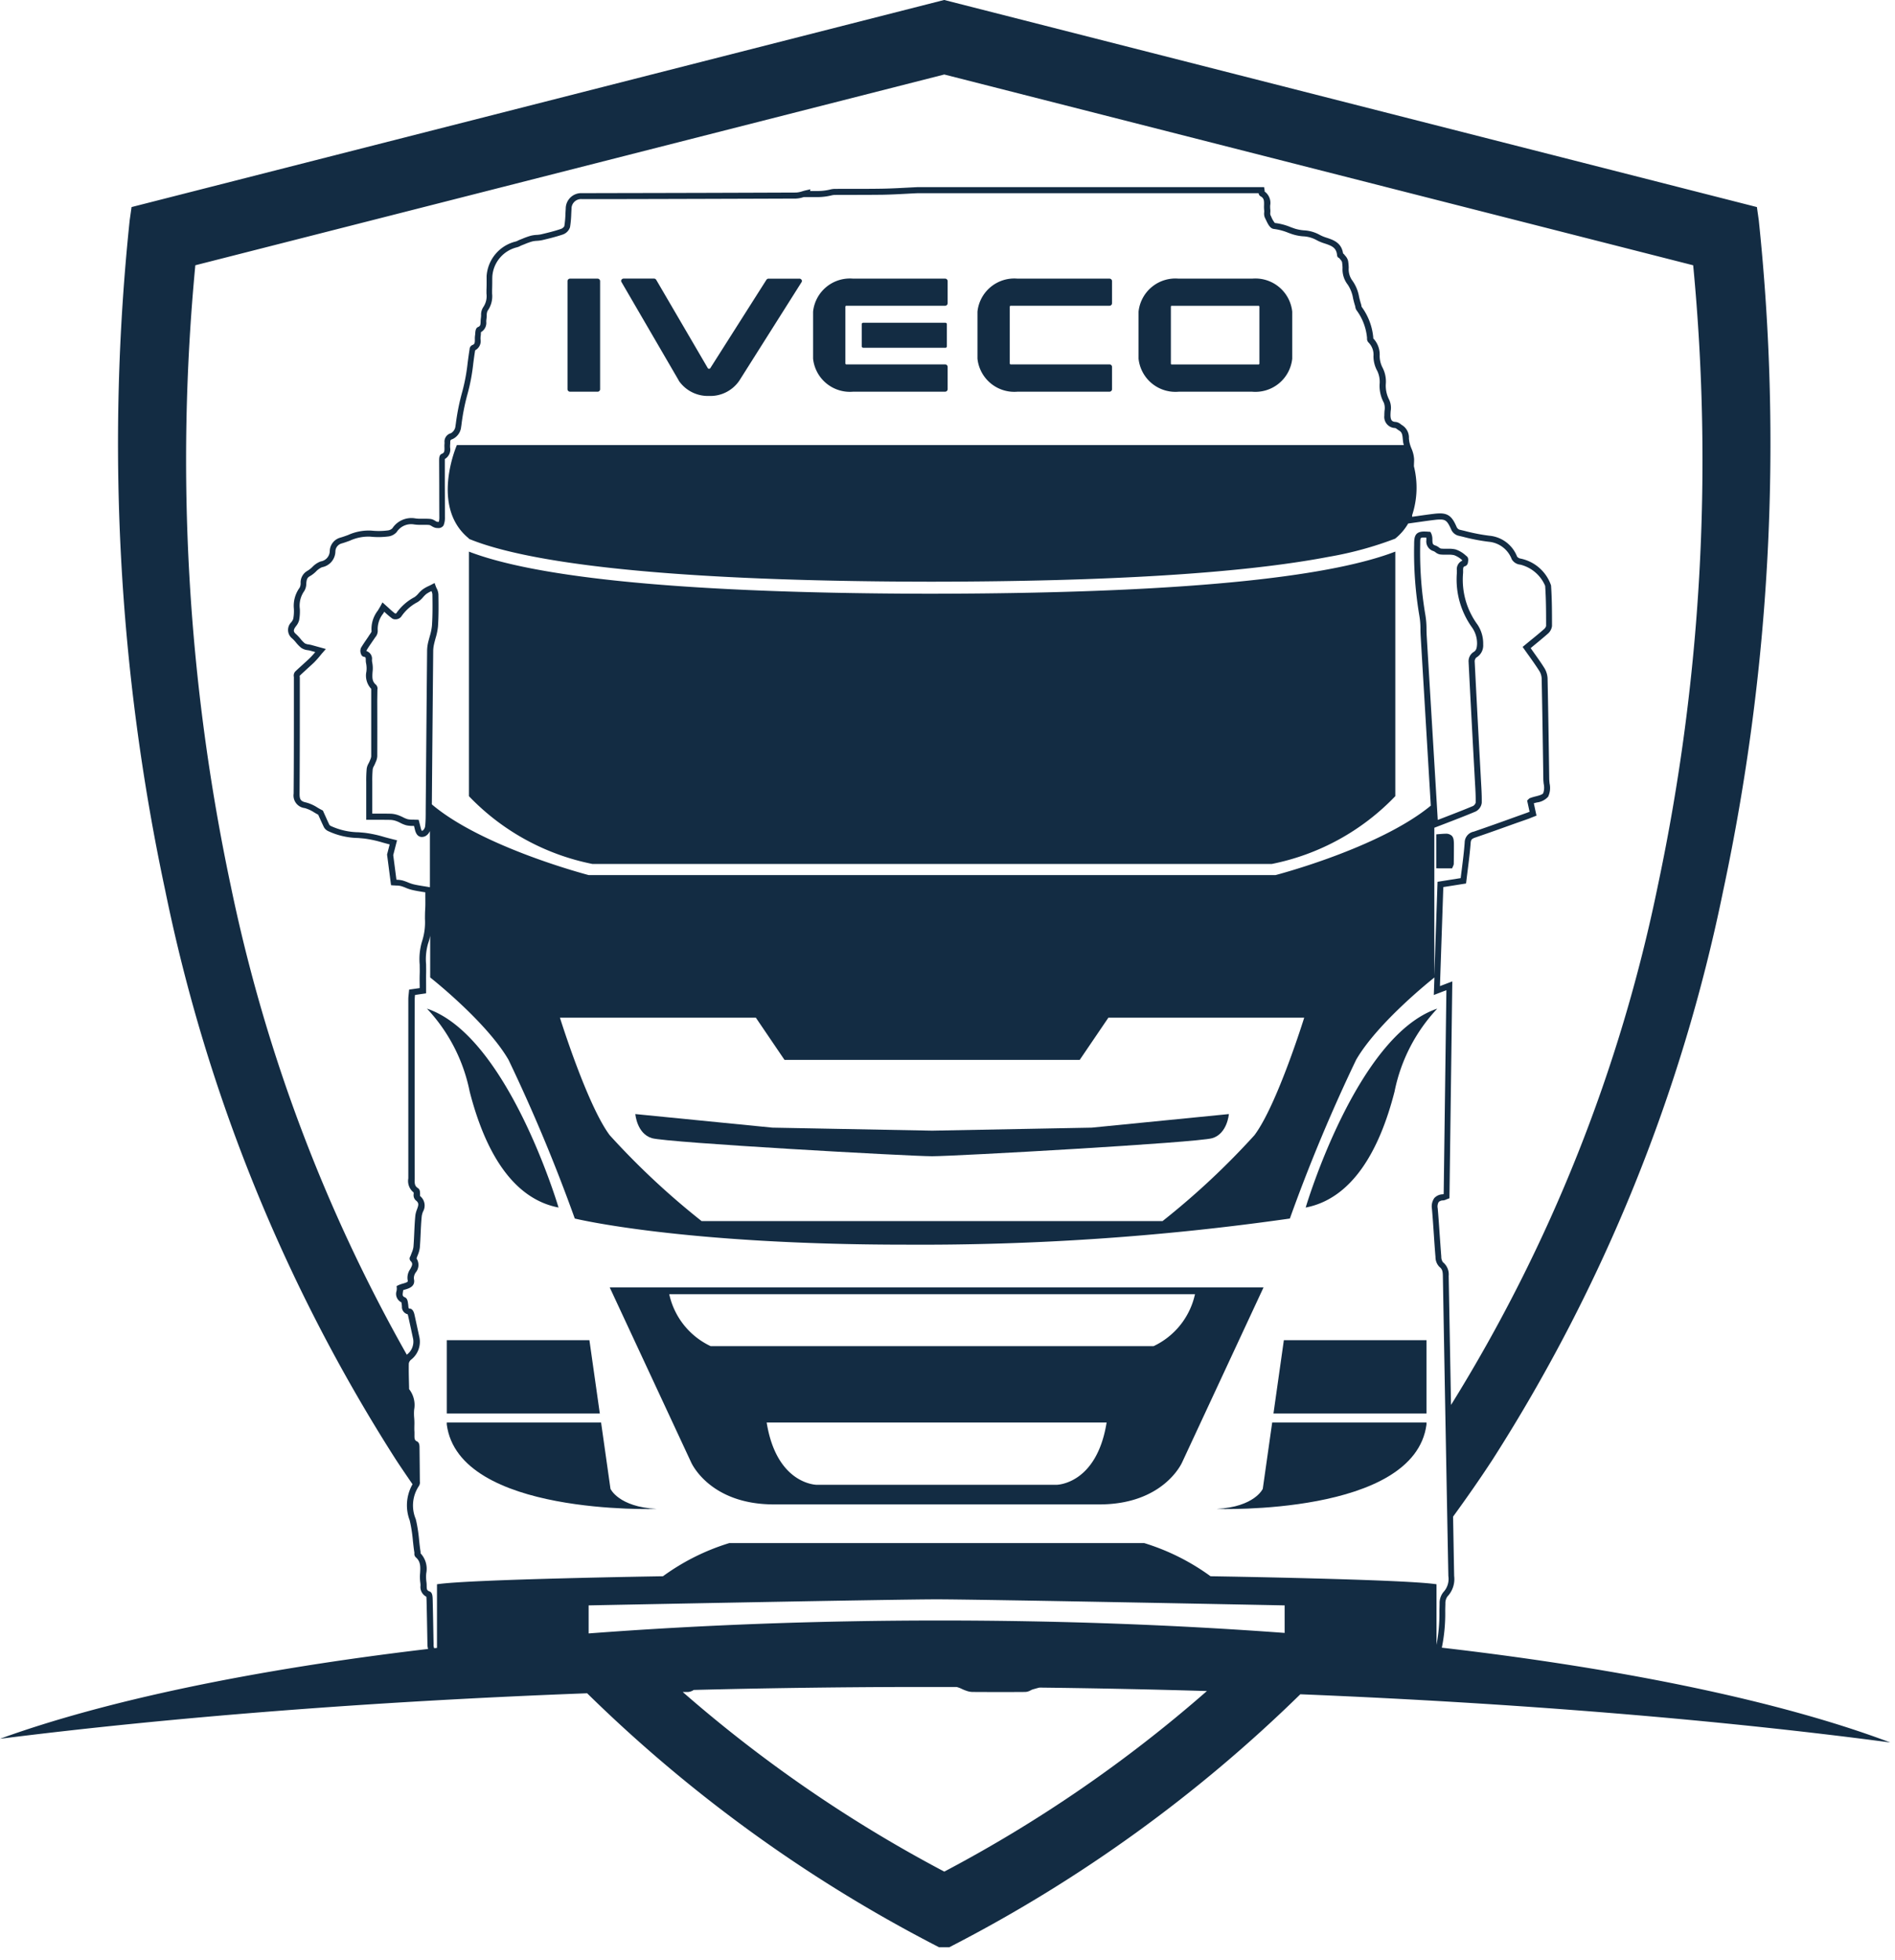 <svg xmlns="http://www.w3.org/2000/svg" xmlns:xlink="http://www.w3.org/1999/xlink" width="118" height="122" viewBox="0 0 118 122">
  <defs>
    <clipPath id="clip-path">
      <rect id="Rettangolo_91" data-name="Rettangolo 91" width="118" height="122" fill="#132c43"/>
    </clipPath>
  </defs>
  <g id="Raggruppa_176" data-name="Raggruppa 176" transform="translate(0 -0.002)">
    <g id="Raggruppa_100" data-name="Raggruppa 100" transform="translate(0 0.002)" clip-path="url(#clip-path)">
      <path id="Tracciato_85" data-name="Tracciato 85" d="M312.75,183.085l.064-.149a.325.325,0,0,0,.039-.138q.008-.537.009-1.074c0-.321,0-.533-.137-.671a.53.53,0,0,0-.392-.123c-.1,0-.231.011-.4.024l-.171.015v2.115Z" transform="translate(-222.328 -129.029)" fill="#132c43"/>
      <path id="Tracciato_86" data-name="Tracciato 86" d="M156.388,242.8l-9.944-.188-8.536-.845s.093,1.22,1.032,1.5,16.04,1.125,17.448,1.125,16.51-.844,17.448-1.125,1.031-1.5,1.031-1.5l-8.536.845Z" transform="translate(-98.346 -172.415)" fill="#132c43"/>
      <path id="Tracciato_87" data-name="Tracciato 87" d="M100.873,231.261s-3.158-10.693-8.192-12.382a10.581,10.581,0,0,1,2.658,5.16c.938,3.657,2.627,6.659,5.534,7.221" transform="translate(-66.093 -156.09)" fill="#132c43"/>
      <path id="Tracciato_88" data-name="Tracciato 88" d="M288.947,224.039a10.577,10.577,0,0,1,2.659-5.16c-5.035,1.689-8.193,12.382-8.193,12.382,2.908-.562,4.6-3.564,5.534-7.221" transform="translate(-202.109 -156.09)" fill="#132c43"/>
      <path id="Tracciato_89" data-name="Tracciato 89" d="M142.571,292.88h20.263c4.033,0,5.159-2.626,5.159-2.626l5.065-10.882H132.346l5.066,10.882s1.125,2.626,5.159,2.626m17.589-1.22H145.244s-2.5,0-3.125-3.877h21.168c-.625,3.877-3.127,3.877-3.127,3.877m-24.108-11.867h32.738a4.679,4.679,0,0,1-2.58,3.236H138.632a4.678,4.678,0,0,1-2.58-3.236" transform="translate(-94.379 -199.229)" fill="#132c43"/>
      <path id="Tracciato_90" data-name="Tracciato 90" d="M96.977,295.383h9.529l-.648-4.566H96.977Z" transform="translate(-69.156 -207.391)" fill="#132c43"/>
      <path id="Tracciato_91" data-name="Tracciato 91" d="M96.977,308.819c.75,5.691,13.071,5.253,13.071,5.253-2.376-.124-2.877-1.251-2.877-1.251l-.585-4.127H96.977Z" transform="translate(-69.157 -220.14)" fill="#132c43"/>
      <path id="Tracciato_92" data-name="Tracciato 92" d="M285.95,290.817h-8.881l-.647,4.566h9.528Z" transform="translate(-197.124 -207.391)" fill="#132c43"/>
      <path id="Tracciato_93" data-name="Tracciato 93" d="M264.074,314.072s12.32.438,13.07-5.253v-.125h-9.608l-.586,4.127s-.5,1.126-2.877,1.251" transform="translate(-188.318 -220.14)" fill="#132c43"/>
      <path id="Tracciato_94" data-name="Tracciato 94" d="M36.56,105.41A89.883,89.883,0,0,0,58.2,121.079l.27.141h.643l.271-.141A89.92,89.92,0,0,0,80.97,105.472c13.639.556,26.121,1.592,36.733,3-6.668-2.512-16.358-4.562-27.922-5.9a10.518,10.518,0,0,0,.212-2.277c0-.155.006-.309.01-.463a.719.719,0,0,1,.124-.444,1.571,1.571,0,0,0,.422-1.28c-.024-1.231-.044-2.462-.067-3.694.842-1.159,1.665-2.334,2.453-3.541A104.532,104.532,0,0,0,107.3,55.456a133.192,133.192,0,0,0,2.218-41.74l-.117-.824L58.793,0,8.192,12.892l-.117.824a133.2,133.2,0,0,0,2.218,41.74A104.568,104.568,0,0,0,24.657,90.874c.338.515.684,1.02,1.031,1.525a2.634,2.634,0,0,0-.176,2.247l.044.2a9.3,9.3,0,0,1,.155,1.071c.027.246.053.493.093.738a.3.3,0,0,1,0,.039.292.292,0,0,0,.086.251c.31.262.291.594.27.977a2.573,2.573,0,0,0,.013.606,1.3,1.3,0,0,1,.012.182.674.674,0,0,0,.361.688c.011.067.014.2.017.277.018.746.032,1.491.045,2.237l.009.507a1.065,1.065,0,0,0,.04.232C15.726,103.942,6.514,105.882,0,108.243c10.64-1.341,23.052-2.323,36.56-2.833m43.433-3.757c-6.752-.5-13.958-.773-21.448-.773-7.652,0-15.012.283-21.891.805V99.939s18.886-.376,21.67-.376,21.669.376,21.669.376ZM58.8,116.512A85.09,85.09,0,0,1,42.513,105.33l.337,0a.735.735,0,0,0,.32-.109l.034-.018q6.505-.167,13.28-.185h2.535l.028,0h.5l.018,0a1.718,1.718,0,0,1,.339.127c.082.038.165.075.248.1a1.167,1.167,0,0,0,.405.083c1.1.006,2.192.009,3.289,0a.735.735,0,0,0,.329-.1.859.859,0,0,1,.141-.061l.144-.04c.092-.027.182-.051.269-.071q5.3.062,10.424.215A84.964,84.964,0,0,1,58.8,116.512M14.383,55.21a127.835,127.835,0,0,1-2.22-38.695L58.8,4.64l46.633,11.876a127.544,127.544,0,0,1-2.2,38.619A98.934,98.934,0,0,1,90.354,87.462q-.068-3.759-.137-7.517l-.009-.516a.974.974,0,0,0-.36-.855.591.591,0,0,1-.1-.351c-.037-.451-.066-.9-.1-1.353-.037-.551-.074-1.1-.123-1.65a.556.556,0,0,1,.061-.392.4.4,0,0,1,.277-.1.6.6,0,0,0,.2-.06c.022-.009.046-.019.072-.028l.121-.045.178-13.5-.77.294.21-6.165L91.29,55l.017-.141c.027-.227.055-.455.084-.681.07-.555.142-1.129.185-1.7.016-.215.08-.267.31-.346.832-.284,1.661-.581,2.488-.878L95.1,51c.1-.034.19-.072.288-.112l.287-.113-.166-.768c.062-.018.128-.035.192-.051a1.113,1.113,0,0,0,.7-.358,1.278,1.278,0,0,0,.09-.823c-.01-.1-.02-.2-.022-.293l-.01-.725c-.027-1.844-.054-3.689-.093-5.534a1.355,1.355,0,0,0-.221-.67c-.2-.318-.419-.622-.648-.945l-.184-.26.2-.167c.291-.238.574-.471.85-.713a.765.765,0,0,0,.279-.493c0-.824,0-1.675-.06-2.53a2.54,2.54,0,0,0-1.9-1.671.343.343,0,0,1-.215-.124,2.05,2.05,0,0,0-1.733-1.3,11.638,11.638,0,0,1-1.537-.3l-.326-.077a.324.324,0,0,1-.161-.151c-.251-.583-.472-.861-1.041-.861a3.162,3.162,0,0,0-.362.025c-.344.04-.687.089-1.05.141l-.325.045,0-.029c0-.024,0-.045,0-.067a5.488,5.488,0,0,0,.112-3.045c0-.148.013-.3.011-.444a1.951,1.951,0,0,0-.166-.668,2.306,2.306,0,0,1-.135-.436c-.009-.064-.016-.129-.022-.192a.908.908,0,0,0-.421-.82.781.781,0,0,1-.085-.059.6.6,0,0,0-.314-.144c-.216-.013-.32-.078-.328-.414,0-.082.005-.17.011-.257a1.19,1.19,0,0,0-.1-.726,1.893,1.893,0,0,1-.2-.994,1.86,1.86,0,0,0-.2-.979,1.588,1.588,0,0,1-.184-.761,1.46,1.46,0,0,0-.4-1.07V21a3.8,3.8,0,0,0-.724-1.9.322.322,0,0,1-.012-.06c-.008-.039-.015-.078-.026-.114-.046-.139-.082-.285-.118-.432a2.456,2.456,0,0,0-.413-1.014,1.189,1.189,0,0,1-.234-.805,2.889,2.889,0,0,0-.041-.44.735.735,0,0,0-.181-.317c-.019-.024-.039-.048-.057-.072a.277.277,0,0,0-.073-.067c-.1-.668-.6-.837-1.013-.975a2.37,2.37,0,0,1-.46-.191,2.259,2.259,0,0,0-.973-.272,2.641,2.641,0,0,1-.538-.1c-.095-.032-.189-.066-.282-.1a3.642,3.642,0,0,0-.982-.258,1.454,1.454,0,0,1-.224-.388l-.052-.11a.444.444,0,0,1-.008-.149,1.15,1.15,0,0,0,0-.194,1.545,1.545,0,0,1-.007-.259.869.869,0,0,0-.345-.857.1.1,0,0,1,0-.017c0-.036,0-.071-.008-.1l-.026-.157h-21.6l-.664.034c-.484.026-.985.052-1.475.061-1.005.019-2.008.008-3.014.014a1.277,1.277,0,0,0-.279.042l-.1.022a3.261,3.261,0,0,1-.614.067h-.527l.023-.106-.287.065c-.072.016-.145.037-.217.059a1.554,1.554,0,0,1-.392.079q-5.653.023-11.307.032l-2.017.005a.963.963,0,0,0-1.016.962c-.007.108-.013.216-.018.324a5.994,5.994,0,0,1-.07.771.406.406,0,0,1-.207.169c-.421.143-.861.249-1.24.338a1.808,1.808,0,0,1-.273.034,1.945,1.945,0,0,0-.353.049,4.251,4.251,0,0,0-.526.185l-.179.071c-.041.016-.081.035-.121.055a.554.554,0,0,1-.126.052,2.378,2.378,0,0,0-1.814,2.151c0,.127,0,.253,0,.38,0,.158,0,.315-.009.473,0,.08,0,.16,0,.24a1.212,1.212,0,0,1-.2.842.85.85,0,0,0-.134.511,1.654,1.654,0,0,1-.016.186,1.632,1.632,0,0,0-.014.2c-.007.205-.017.28-.161.341s-.163.236-.175.4c0,.041-.006.083-.011.118a1.343,1.343,0,0,0-.012.249c0,.243-.012.3-.163.357a.293.293,0,0,0-.166.267c-.046.276-.082.553-.119.831a11.645,11.645,0,0,1-.338,1.813,13.894,13.894,0,0,0-.4,1.987l-.032.215a.575.575,0,0,1-.27.372.537.537,0,0,0-.4.584c0,.032,0,.065-.005.1a1.728,1.728,0,0,0,0,.212c.005.241-.007.324-.169.39s-.162.261-.162.469l.006,1.51q0,.976.005,1.953a1.138,1.138,0,0,1-.03.3.457.457,0,0,1-.1,0,.6.6,0,0,1-.131-.065.7.7,0,0,0-.289-.115,2.986,2.986,0,0,0-.3-.013l-.3,0a2.2,2.2,0,0,1-.337-.02,1.419,1.419,0,0,0-1.437.616.491.491,0,0,1-.3.134,4.361,4.361,0,0,1-.993.01,3.1,3.1,0,0,0-1.461.272c-.162.059-.324.118-.488.165a.893.893,0,0,0-.656.838.665.665,0,0,1-.563.642,1.375,1.375,0,0,0-.518.345,1.652,1.652,0,0,1-.312.242.831.831,0,0,0-.421.766.59.59,0,0,1-.061.281A1.909,1.909,0,0,0,18.3,37.9a2.709,2.709,0,0,1-.039.625.714.714,0,0,1-.127.216.674.674,0,0,0,.062,1.007,2.237,2.237,0,0,1,.234.25,2.315,2.315,0,0,0,.33.335.889.889,0,0,0,.405.143c.05.008.1.016.148.029l.318.088a4.916,4.916,0,0,1-.333.369c-.145.142-.3.277-.447.413s-.322.287-.475.438a.383.383,0,0,0-.076.33.65.65,0,0,1,0,.067l0,1.864c0,1.779,0,3.559-.015,5.338a.785.785,0,0,0,.691.894,2.181,2.181,0,0,1,.6.277c.079.047.158.092.239.135l.061.137c.092.206.192.43.3.651a.581.581,0,0,0,.264.235,4.56,4.56,0,0,0,1.861.427c.128.012.255.022.384.035a7.176,7.176,0,0,1,1.156.252c.137.038.278.076.423.114l-.162.627.248,1.91.151.013c.056,0,.112.006.167.009a1.263,1.263,0,0,1,.289.03,2.568,2.568,0,0,1,.3.107,2.693,2.693,0,0,0,.373.129c.215.053.436.09.671.127l.184.029c0,.073,0,.145,0,.218,0,.276.009.561-.009.838-.013.2-.013.393-.015.59a3.844,3.844,0,0,1-.182,1.412,3.847,3.847,0,0,0-.145,1.446c0,.192.008.386,0,.575-.008.236-.006.472,0,.714l0,.168-.658.094-.027.273c-.011.1-.023.21-.024.318v.378q0,5.326,0,10.652c0,.043,0,.087,0,.133a.908.908,0,0,0,.334.877c0,.027,0,.065,0,.092a.445.445,0,0,0,.12.387c.222.169.19.29.087.571a1.634,1.634,0,0,0-.1.362c-.038.367-.055.74-.071,1.1-.013.292-.026.583-.05.875a1.376,1.376,0,0,1-.11.371c-.023.065-.048.129-.084.219a.225.225,0,0,0,.01.28c.158.159.124.256-.018.517a.918.918,0,0,0-.16.673c.025.1.033.13-.283.221a1.83,1.83,0,0,0-.287.1l-.116.057.011.13a.79.79,0,0,1-.015.174.581.581,0,0,0,.3.707c.008.034.016.087.02.119l.007.046c0,.029.006.058.008.086a.466.466,0,0,0,.356.493.594.594,0,0,1,.026.083c.056.247.109.494.163.742s.1.466.151.7a1.011,1.011,0,0,1-.393.993A100.659,100.659,0,0,1,14.383,55.21M90.715,35.546a1.043,1.043,0,0,1,0,.156,5.122,5.122,0,0,0,.952,3.367,1.726,1.726,0,0,1,.308,1.031c-.015.269-.052.4-.245.509a.681.681,0,0,0-.283.57c.09,1.841.19,3.681.289,5.521l.113,2.06c.024.4.047.81.04,1.21a.363.363,0,0,1-.161.205c-.585.246-1.176.473-1.8.715l-.4.154L88.84,39.582c-.008-.135-.011-.27-.013-.405a5.168,5.168,0,0,0-.068-.875,23.247,23.247,0,0,1-.324-4.414c0-.425,0-.425.252-.425.038,0,.079,0,.124,0,.005.045.007.1.009.149a.631.631,0,0,0,.449.7.561.561,0,0,1,.118.071.629.629,0,0,0,.287.134,2.225,2.225,0,0,0,.27.014l.273,0a1.347,1.347,0,0,1,.329.031,1.48,1.48,0,0,1,.5.31l.007.006c0,.008,0,.017,0,.024a.585.585,0,0,0-.33.641m-.66,15.7c.629-.242,1.224-.472,1.813-.719a.7.7,0,0,0,.391-.544c.008-.415-.016-.834-.04-1.24l-.112-2.059q-.149-2.76-.289-5.519a.356.356,0,0,1,.1-.226.869.869,0,0,0,.431-.813,2.124,2.124,0,0,0-.359-1.245,4.715,4.715,0,0,1-.9-3.124,1.386,1.386,0,0,0,.008-.214c0-.217.007-.262.147-.3A.282.282,0,0,0,91.409,35c.035-.175.011-.3-.072-.365l-.06-.049a1.754,1.754,0,0,0-.64-.382,1.73,1.73,0,0,0-.421-.042l-.273,0a1.8,1.8,0,0,1-.223-.012.432.432,0,0,1-.118-.068.8.8,0,0,0-.227-.124c-.166-.05-.175-.125-.182-.353a.911.911,0,0,0-.074-.4l-.049-.094-.105-.008q-.163-.012-.28-.013c-.582,0-.627.331-.627.8a23.526,23.526,0,0,0,.331,4.484,4.862,4.862,0,0,1,.061.813c0,.139.006.28.014.419l.63,10.549c-3.211,2.647-9.664,4.321-9.664,4.321H36.654s-6.589-1.709-9.763-4.4l.029-3.446q.027-3.069.056-6.137a2.114,2.114,0,0,1,.054-.4c.027-.12.06-.24.092-.359a3.727,3.727,0,0,0,.151-.734c.047-.688.037-1.383.028-1.995a.935.935,0,0,0-.113-.382c-.019-.042-.04-.084-.054-.127l-.074-.2-.191.1c-.051.028-.106.054-.16.08a2.2,2.2,0,0,0-.4.226,1.972,1.972,0,0,0-.252.244,1.186,1.186,0,0,1-.25.23,3.181,3.181,0,0,0-1.137,1.011.279.279,0,0,1-.064.01,5.136,5.136,0,0,1-.413-.356l-.2-.179-.178-.16-.112.212c-.056.1-.116.2-.178.3a1.872,1.872,0,0,0-.388,1.3.712.712,0,0,1-.092.157l-.055.08c-.061.1-.125.19-.189.284-.111.162-.225.328-.325.5a.517.517,0,0,0,.018.413.224.224,0,0,0,.166.141c.108.02.113.029.117.205a.922.922,0,0,0,.024.225,1.586,1.586,0,0,1,.014.492,1.2,1.2,0,0,0,.3,1.072c0,.012,0,.023,0,.034,0,.028,0,.055,0,.079v.624c0,1.157,0,2.313,0,3.471a.746.746,0,0,1-.065.215l-.034.082a1.386,1.386,0,0,1-.062.131.942.942,0,0,0-.12.334,7.98,7.98,0,0,0-.029.833v.129c0,.464,0,.928,0,1.416v.805l.968,0c.193,0,.383,0,.576.007a1.267,1.267,0,0,1,.369.087c.072.028.145.062.215.1a1.883,1.883,0,0,0,.367.147,1.859,1.859,0,0,0,.443.039h.037c.017.067.031.127.046.188.035.151.118.5.446.5a.516.516,0,0,0,.215-.051.656.656,0,0,0,.284-.32v3.5l-.062-.01c-.12-.022-.236-.04-.343-.057-.236-.038-.44-.071-.641-.121a2.485,2.485,0,0,1-.324-.114,3.233,3.233,0,0,0-.343-.121,1.569,1.569,0,0,0-.372-.042h0l-.2-1.533.237-.924-.184-.044c-.207-.05-.405-.105-.6-.157a7.42,7.42,0,0,0-1.218-.264c-.129-.013-.26-.024-.391-.035a4.244,4.244,0,0,1-1.715-.384.338.338,0,0,1-.1-.071c-.107-.216-.2-.436-.293-.637l-.116-.259-.059-.03c-.094-.048-.187-.1-.28-.156a2.467,2.467,0,0,0-.713-.319c-.315-.067-.4-.176-.4-.525q.016-2.671.015-5.34l0-1.864c0-.031,0-.067-.007-.1,0-.017,0-.04,0-.058.14-.136.287-.266.431-.4s.31-.278.46-.423a5.594,5.594,0,0,0,.385-.431c.054-.063.1-.126.158-.187l.195-.225-.888-.245c-.057-.016-.119-.027-.182-.038a.633.633,0,0,1-.24-.069,1.9,1.9,0,0,1-.273-.283,2.738,2.738,0,0,0-.273-.289c-.159-.138-.2-.243,0-.5a.989.989,0,0,0,.188-.353,3.05,3.05,0,0,0,.048-.713,1.567,1.567,0,0,1,.256-1.089.851.851,0,0,0,.143-.482c.022-.236.043-.374.219-.466a1.875,1.875,0,0,0,.392-.3,1.117,1.117,0,0,1,.373-.263,1.018,1.018,0,0,0,.831-.993.526.526,0,0,1,.384-.485c.173-.049.343-.111.514-.173a2.756,2.756,0,0,1,1.287-.251,4.742,4.742,0,0,0,1.073-.009.842.842,0,0,0,.555-.273,1.068,1.068,0,0,1,1.088-.479,2.639,2.639,0,0,0,.393.025l.3,0c.087,0,.174,0,.261.011a.458.458,0,0,1,.136.065.874.874,0,0,0,.228.106.616.616,0,0,0,.151.017.378.378,0,0,0,.364-.163,1.255,1.255,0,0,0,.086-.515q0-.977-.006-1.954l0-1.528c0-.031,0-.092,0-.137a.681.681,0,0,0,.329-.71,1.379,1.379,0,0,1,0-.169,1.115,1.115,0,0,0,.007-.123c0-.159.005-.192.141-.236a.933.933,0,0,0,.526-.672l.032-.217A13.167,13.167,0,0,1,29.12,24.5a11.947,11.947,0,0,0,.35-1.873c.036-.274.072-.547.118-.82v0a.64.64,0,0,0,.334-.683,1.128,1.128,0,0,1,.007-.186c.007-.044.011-.1.014-.15,0-.032,0-.079.01-.113a.658.658,0,0,0,.326-.645,1.389,1.389,0,0,1,.01-.156,2.089,2.089,0,0,0,.02-.226.674.674,0,0,1,.05-.293,1.558,1.558,0,0,0,.284-1.079c0-.075,0-.149,0-.224.006-.161.008-.323.009-.484,0-.124,0-.249.006-.373A2.011,2.011,0,0,1,32.177,15.4a.888.888,0,0,0,.218-.085.9.9,0,0,1,.088-.04l.186-.074a4.028,4.028,0,0,1,.478-.17,1.651,1.651,0,0,1,.287-.038,2.161,2.161,0,0,0,.33-.043c.388-.091.837-.2,1.275-.347a.721.721,0,0,0,.456-.457,6.463,6.463,0,0,0,.076-.82c.005-.106.01-.211.017-.316a.594.594,0,0,1,.643-.613l2.018,0q5.654-.012,11.307-.033a1.8,1.8,0,0,0,.494-.094l.01,0h.925a3.534,3.534,0,0,0,.651-.074c.04-.007.079-.017.118-.025a1.013,1.013,0,0,1,.2-.033c1-.006,2.011,0,3.017-.013.5-.009,1-.036,1.489-.062.22-.012.441-.024.653-.033h21.26a.248.248,0,0,0,.123.192c.214.115.221.271.214.557a2.12,2.12,0,0,0,.009.318.688.688,0,0,1,0,.129.661.661,0,0,0,.044.328l.05.1c.131.283.268.576.507.6a3.535,3.535,0,0,1,.91.243c.1.035.192.071.29.1a2.882,2.882,0,0,0,.615.116,1.9,1.9,0,0,1,.82.221,2.7,2.7,0,0,0,.535.225c.462.155.726.266.77.738a.193.193,0,0,0,.134.171c.022.03.046.06.071.089a.518.518,0,0,1,.1.151,2.543,2.543,0,0,1,.034.382,1.538,1.538,0,0,0,.322,1.029,2.175,2.175,0,0,1,.335.864c.038.156.077.313.125.461a.351.351,0,0,1,.012.059.517.517,0,0,0,.069.2,3.418,3.418,0,0,1,.664,1.748.33.33,0,0,0,.094.275,1.078,1.078,0,0,1,.305.844,1.9,1.9,0,0,0,.243.935,1.591,1.591,0,0,1,.141.785,2.194,2.194,0,0,0,.264,1.187.977.977,0,0,1,.039.5c-.006.1-.012.2-.01.29a.692.692,0,0,0,.679.781.482.482,0,0,1,.115.071,1.418,1.418,0,0,0,.12.082c.187.107.209.255.234.529.007.072.014.145.025.217a1.457,1.457,0,0,0,.04.162H28.449s-1.688,3.846.751,5.816v.021c2.979,1.231,10.4,2.643,28.737,2.667,11.126-.008,19.469-.529,24.793-1.547a22.051,22.051,0,0,0,4.155-1.136v-.005a3.358,3.358,0,0,0,.8-.933l.625-.088c.361-.051.7-.1,1.042-.14a2.713,2.713,0,0,1,.318-.022c.334,0,.457.079.7.634a.678.678,0,0,0,.42.368l.324.077a11.964,11.964,0,0,0,1.587.306,1.687,1.687,0,0,1,1.434,1.089.687.687,0,0,0,.536.336,2.272,2.272,0,0,1,1.545,1.322c.058.841.059,1.687.059,2.5a.452.452,0,0,1-.151.21c-.273.239-.553.469-.84.7l-.472.389.1.141c.1.139.192.273.286.4.226.319.44.62.637.929a.975.975,0,0,1,.162.477c.04,1.843.067,3.687.094,5.53l.01.725c0,.1.012.213.024.324a1.084,1.084,0,0,1-.03.581c-.062.094-.284.151-.481.2a3.24,3.24,0,0,0-.331.1.286.286,0,0,0-.111.081l-.079.074.153.7c-.091.036-.178.071-.267.1l-.729.261c-.826.3-1.652.592-2.482.877a.694.694,0,0,0-.563.672c-.04.557-.112,1.127-.181,1.678-.024.18-.047.361-.068.543l-1.441.229-.2,5.838V51.53ZM81.212,63.354s-1.688,5.44-3.1,7.317a47.546,47.546,0,0,1-5.722,5.346H43.69a47.535,47.535,0,0,1-5.723-5.346c-1.407-1.877-3.1-7.317-3.1-7.317h12.2l1.783,2.626H67.234l1.784-2.626ZM23.5,42.991c0-.016,0-.034,0-.052a.34.34,0,0,0-.087-.31c-.243-.2-.239-.433-.214-.8a1.852,1.852,0,0,0-.026-.612.636.636,0,0,1-.011-.139.5.5,0,0,0-.336-.543c0-.015-.011-.028-.015-.021.093-.165.2-.321.308-.477.067-.1.133-.194.2-.293l.045-.067a.6.6,0,0,0,.157-.418,1.541,1.541,0,0,1,.339-1.061l.069-.114.019.018a4.982,4.982,0,0,0,.472.4.327.327,0,0,0,.193.054.451.451,0,0,0,.367-.162,2.749,2.749,0,0,1,1.028-.913,1.529,1.529,0,0,0,.335-.3,1.612,1.612,0,0,1,.2-.2,1.924,1.924,0,0,1,.321-.182.537.537,0,0,1,.061.193c.009.606.019,1.291-.028,1.964a3.433,3.433,0,0,1-.138.661c-.034.125-.069.251-.1.378a2.473,2.473,0,0,0-.063.482q-.029,3.068-.055,6.137l-.033,3.843c0,.323,0,.656-.034.977a.425.425,0,0,1-.145.268.233.233,0,0,1-.057.02c-.011-.008-.042-.044-.083-.217-.017-.076-.037-.152-.059-.24l-.058-.227-.138-.007c-.063,0-.127,0-.19-.005A1.537,1.537,0,0,1,25.392,51a1.6,1.6,0,0,1-.293-.12,2.584,2.584,0,0,0-.251-.112,1.59,1.59,0,0,0-.487-.11c-.2-.006-.39-.007-.586-.007l-.594,0v-.43c0-.488,0-.952,0-1.415v-.13a7.633,7.633,0,0,1,.028-.795.653.653,0,0,1,.079-.2,1.479,1.479,0,0,0,.079-.17l.031-.074a.974.974,0,0,0,.093-.355q.007-1.738,0-3.474Zm3.5,59.418-.01-.506c-.013-.746-.027-1.493-.046-2.268-.006-.254-.012-.494-.194-.563s-.178-.146-.182-.373a1.637,1.637,0,0,0-.017-.239,2.309,2.309,0,0,1-.009-.52,1.407,1.407,0,0,0-.355-1.242.46.46,0,0,0,0-.1c-.038-.239-.064-.479-.089-.719a9.6,9.6,0,0,0-.163-1.112l-.046-.2a2.179,2.179,0,0,1,.186-2.045.408.408,0,0,0,.068-.3v-.044q-.008-1.037-.02-2.072c0-.151-.023-.315-.16-.377s-.161-.149-.155-.388c0-.065,0-.129,0-.192-.01-.13-.008-.261-.006-.392a4.04,4.04,0,0,0-.013-.514,2.946,2.946,0,0,1,0-.493,1.6,1.6,0,0,0-.315-1.274c0-.009,0-.018,0-.027v-.053l-.009-.374c-.008-.377-.018-.767-.008-1.148a.4.4,0,0,1,.124-.217,1.411,1.411,0,0,0,.539-1.388c-.051-.231-.1-.463-.151-.694-.054-.25-.107-.5-.163-.747-.036-.156-.114-.346-.279-.361-.084-.009-.084-.009-.1-.16,0-.039-.006-.076-.012-.114l-.006-.042c-.02-.144-.044-.323-.194-.388s-.157-.124-.125-.328c.006-.039.012-.079.016-.121l.123-.038c.231-.067.66-.191.543-.671a.613.613,0,0,1,.123-.4.733.733,0,0,0,.041-.862l.009-.024c.019-.059.041-.116.063-.174a1.758,1.758,0,0,0,.134-.477c.024-.3.038-.594.051-.889.016-.355.033-.721.07-1.078a1.264,1.264,0,0,1,.077-.273.761.761,0,0,0-.183-.973c0-.03,0-.079,0-.111,0-.133,0-.3-.133-.381-.207-.13-.211-.3-.2-.577,0-.05,0-.1,0-.146q-.011-5.327,0-10.651V62.2a2.383,2.383,0,0,1,.02-.262l.689-.1v-.5c0-.235-.005-.466,0-.7.007-.2,0-.4,0-.6a3.508,3.508,0,0,1,.123-1.3,2.935,2.935,0,0,0,.131-.489v2.6s3.5,2.751,4.878,5.127a104.388,104.388,0,0,1,4.126,9.881s6.63,1.627,20.639,1.627a162.616,162.616,0,0,0,23.889-1.627,104.389,104.389,0,0,1,4.126-9.881c1.368-2.362,4.832-5.091,4.875-5.124l-.038,1.089.783-.3-.168,12.69a.289.289,0,0,1-.051.017.742.742,0,0,0-.533.235.909.909,0,0,0-.148.667c.049.547.085,1.1.122,1.643.03.453.061.905.1,1.357a.876.876,0,0,0,.246.619c.176.135.209.283.213.564l.009.515q.16,9.082.333,18.165a1.2,1.2,0,0,1-.309,1,1.088,1.088,0,0,0-.237.7c0,.155-.007.311-.011.466a10.5,10.5,0,0,1-.18,2.113V98.625c-2-.313-14.072-.5-14.072-.5a13.954,13.954,0,0,0-4.127-2.064H45.409a13.961,13.961,0,0,0-4.127,2.064s-12.07.186-14.071.5v3.96l-.176.02a.745.745,0,0,1-.041-.2" transform="translate(0 -0.002)" fill="#132c43"/>
      <path id="Tracciato_95" data-name="Tracciato 95" d="M131.008,122.327h-.763c-16.813-.035-24.842-1.227-28.461-2.621v15.223a14.6,14.6,0,0,0,7.693,4.221h42.3a14.6,14.6,0,0,0,7.692-4.221V119.705c-3.619,1.394-11.648,2.586-28.461,2.621Z" transform="translate(-72.585 -85.367)" fill="#132c43"/>
      <path id="Tracciato_96" data-name="Tracciato 96" d="M249.627,67.51a2.307,2.307,0,0,1-2.49-2.057V62.527a2.307,2.307,0,0,1,2.49-2.057h4.59a2.307,2.307,0,0,1,2.489,2.057v2.926a2.307,2.307,0,0,1-2.489,2.057Zm-.427-5.348a.051.051,0,0,0-.051.051v3.549a.051.051,0,0,0,.051.051h5.411a.051.051,0,0,0,.051-.051V62.213a.051.051,0,0,0-.051-.051Z" transform="translate(-176.24 -43.125)" fill="#132c43"/>
      <path id="Tracciato_97" data-name="Tracciato 97" d="M184.7,67.509H178.98a2.307,2.307,0,0,1-2.49-2.057V62.525a2.305,2.305,0,0,1,2.49-2.055h5.731a.158.158,0,0,1,.158.158V62a.158.158,0,0,1-.158.158h-6.15a.06.06,0,0,0-.06.06v3.531a.06.06,0,0,0,.06.06h6.15a.158.158,0,0,1,.158.158V67.35h0a.157.157,0,0,1-.157.158Z" transform="translate(-125.86 -43.125)" fill="#132c43"/>
      <path id="Tracciato_98" data-name="Tracciato 98" d="M220.38,67.509h-5.719a2.307,2.307,0,0,1-2.49-2.057V62.525a2.305,2.305,0,0,1,2.49-2.055h5.731a.158.158,0,0,1,.158.158V62a.158.158,0,0,1-.158.158h-6.15a.06.06,0,0,0-.06.06v3.531a.06.06,0,0,0,.06.06h6.15a.158.158,0,0,1,.158.158V67.35h0a.157.157,0,0,1-.157.158Z" transform="translate(-151.305 -43.125)" fill="#132c43"/>
      <path id="Tracciato_99" data-name="Tracciato 99" d="M192.258,71.6h-5.116a.093.093,0,0,1-.093-.093V70.136a.093.093,0,0,1,.093-.093h5.116a.093.093,0,0,1,.093.093v1.375a.093.093,0,0,1-.093.093" transform="translate(-133.39 -49.952)" fill="#132c43"/>
      <path id="Tracciato_100" data-name="Tracciato 100" d="M140.288,67.774a2.2,2.2,0,0,1-1.871-.936L138.4,66.8l-3.563-6.123a.131.131,0,0,1,0-.132.164.164,0,0,1,.143-.077h1.88a.162.162,0,0,1,.144.079l3.218,5.508a.093.093,0,0,0,.073.026.075.075,0,0,0,.075-.036l3.494-5.5a.163.163,0,0,1,.14-.073h1.909a.162.162,0,0,1,.144.079.131.131,0,0,1,0,.133l-3.875,6.131a2.183,2.183,0,0,1-1.869.96Z" transform="translate(-96.141 -43.126)" fill="#132c43"/>
      <path id="Tracciato_101" data-name="Tracciato 101" d="M125.056,67.509h-1.714a.158.158,0,0,1-.158-.158V60.628a.158.158,0,0,1,.158-.158h1.714a.158.158,0,0,1,.158.158v6.724a.158.158,0,0,1-.158.158" transform="translate(-87.846 -43.125)" fill="#132c43"/>
    </g>
  </g>
</svg>
